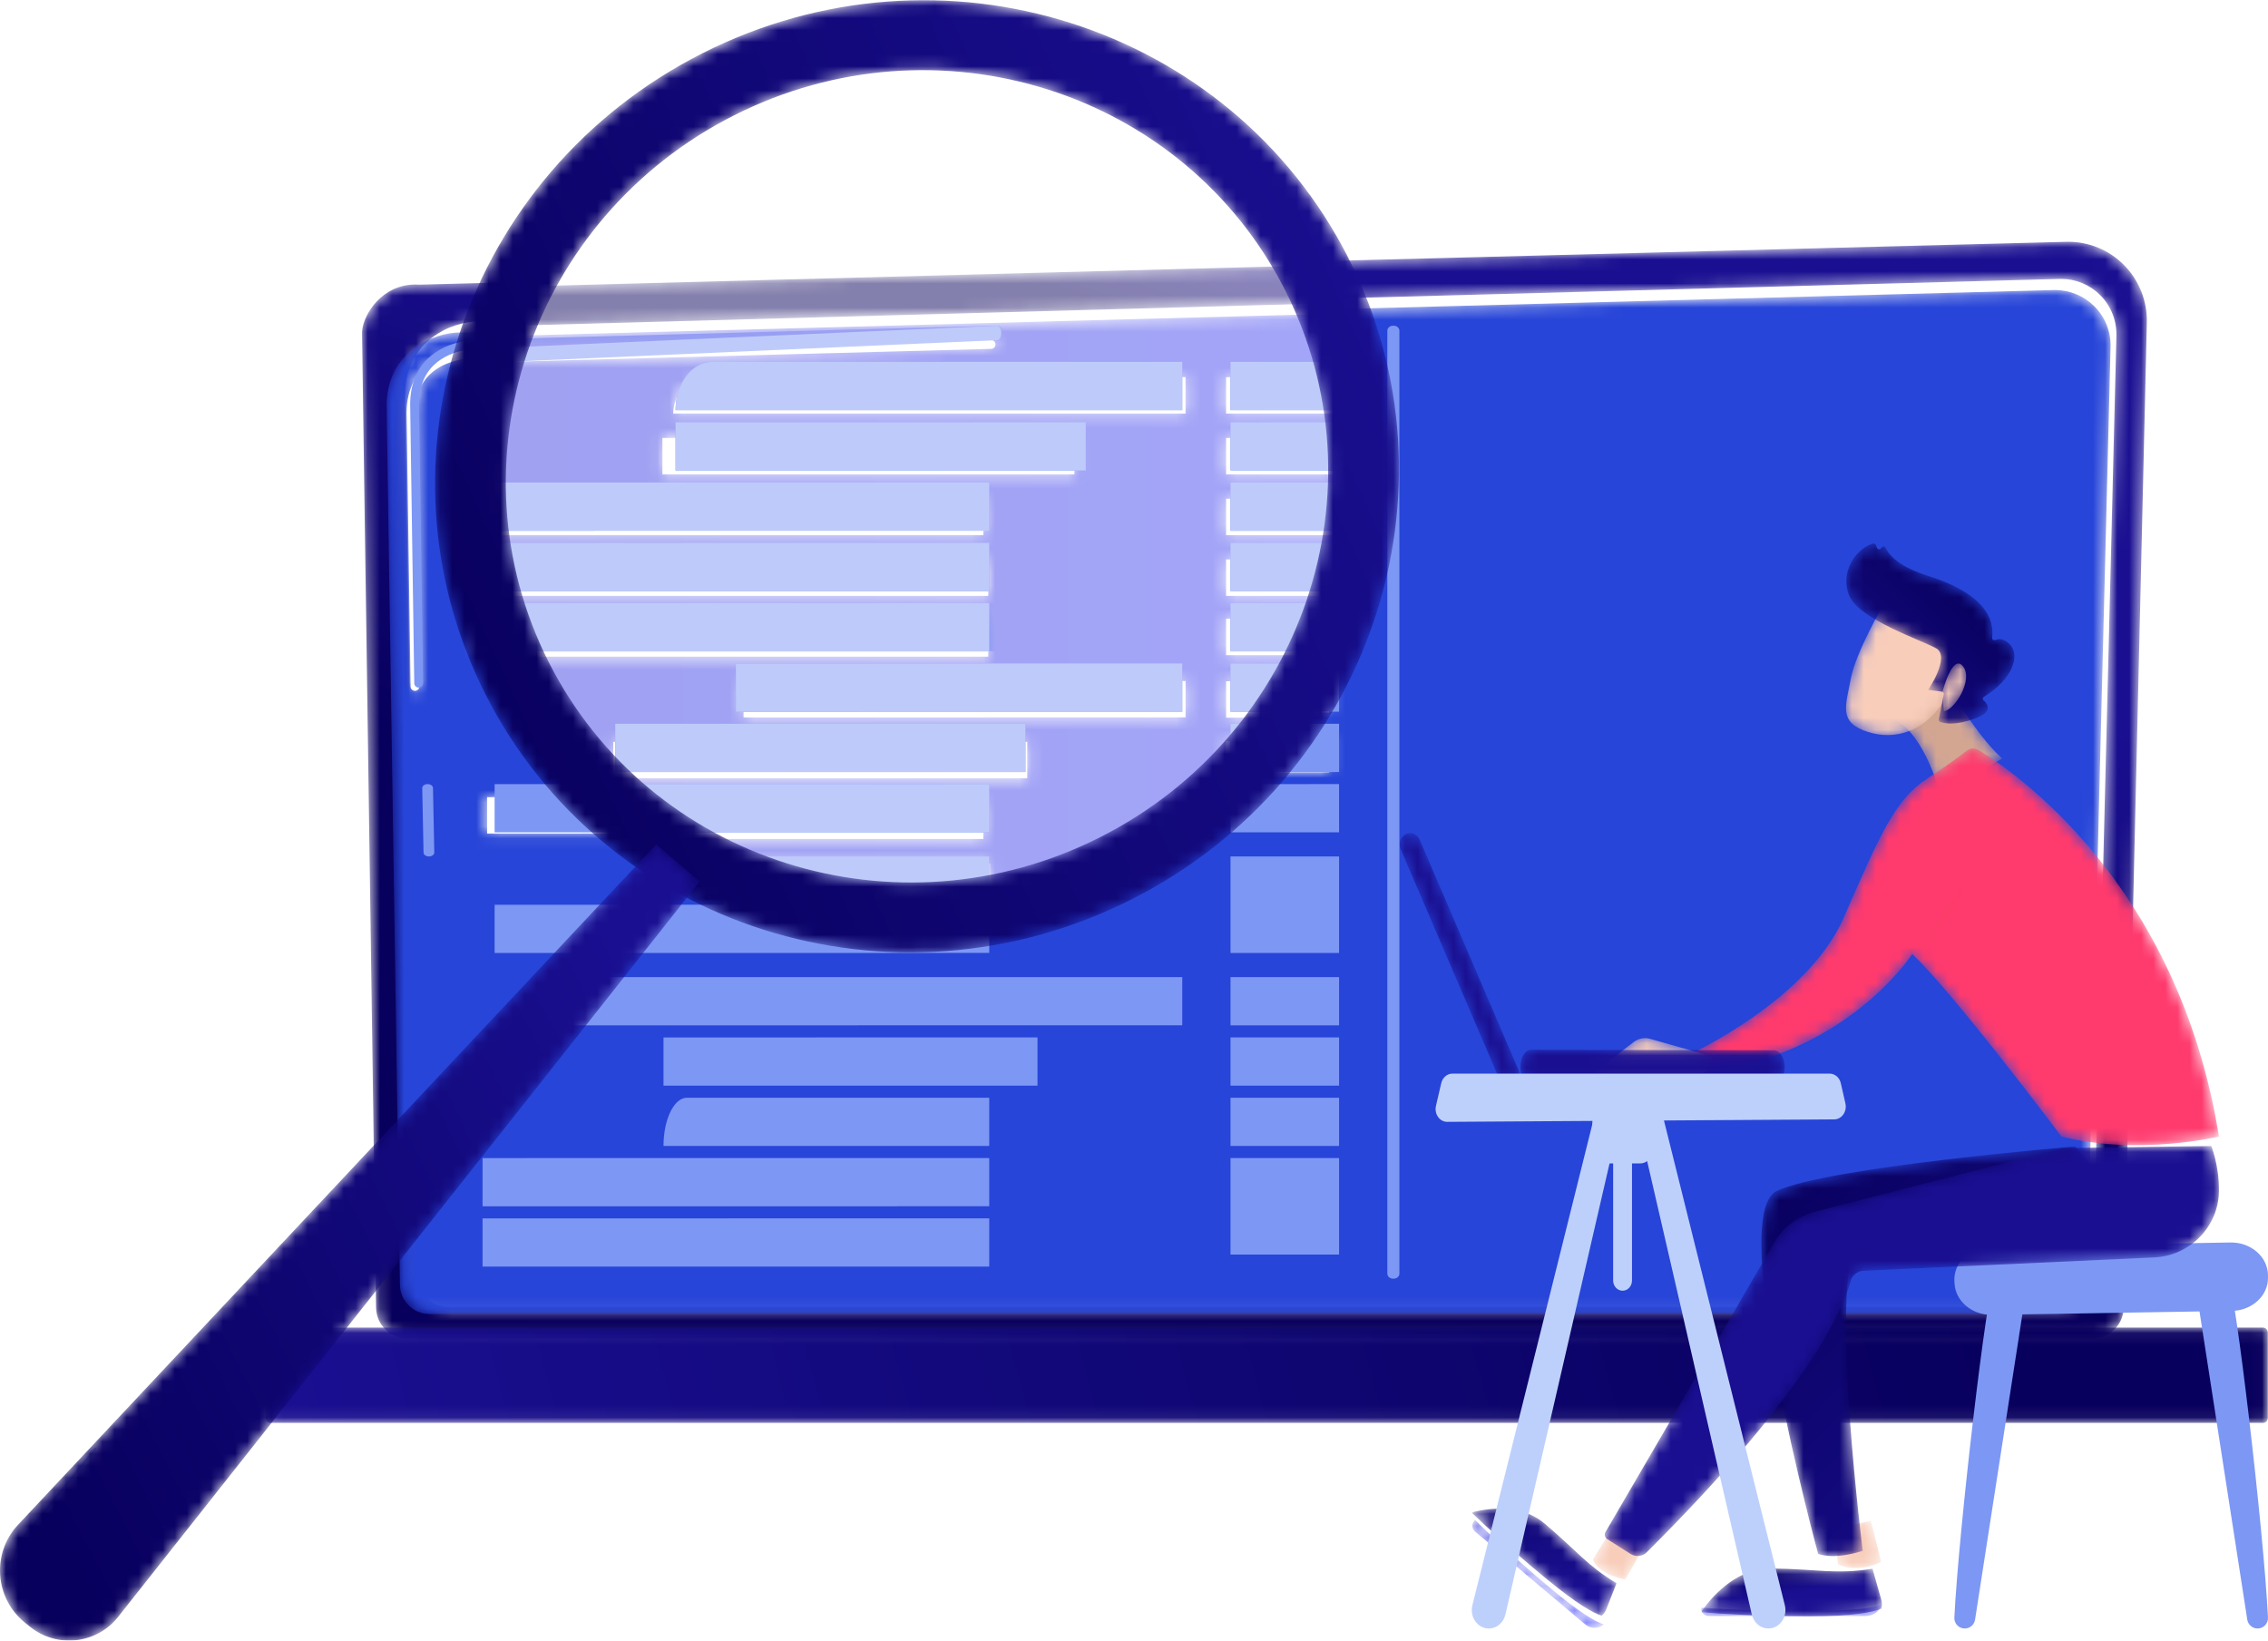 <svg xmlns="http://www.w3.org/2000/svg" xmlns:xlink="http://www.w3.org/1999/xlink" width="188" height="136" viewBox="0 0 188 136">
    <defs>
        <path id="entjn06yda" d="M144.244 90.961H4.544c-1.42 0-2.583-1.168-2.583-2.596L.043 6.742C0 4.95.692 3.219 1.954 1.953 3.177.727 4.832.042 6.554.042c.056 0 .113 0 .169.002l51.948 1.352 11.096.289c-.205.372-.403.748-.595 1.13-.325.646-.629 1.298-.91 1.954L7.26 3.123l-.123-.002c-1.208 0-2.37.483-3.228 1.343-.887.89-1.374 2.109-1.343 3.369l1.946 78.04c0 1.354 1.1 2.46 2.444 2.46h133.92c1.343 0 2.443-1.106 2.443-2.46l1.097-73.314c-.125-4.29-3.764-5.908-6.108-5.908-.067 0-.132 0-.197.004l-3.581-.098c-.432-1.096-.917-2.171-1.456-3.224l10.179.265c.11-.008.218-.011.325-.011 2.712 0 4.25 2.378 4.4 3.797.008.077.012.15.012.22l-1.158 80.457-.004.304c0 1.428-1.163 2.596-2.584 2.596"/>
        <path id="d4xvneawrd" d="M139.386 84.933H4.472c-1.354 0-2.462-1.102-2.462-2.45L.05 4.736C.018 3.48.51 2.267 1.403 1.38 2.268.523 3.437.042 4.655.042c.041 0 .082 0 .124.002l61.454 1.64c-3.569 8.217-3.7 17.161-.955 25.193h-.452v3.009h1.634c.327.731.677 1.452 1.053 2.162h-2.687v3.01h4.469c.439.664.898 1.313 1.383 1.95h-5.852v3.01h8.407c2.837 2.993 6.24 5.562 10.152 7.532 5.327 2.684 10.994 3.955 16.558 3.955 3.379 0 6.72-.469 9.925-1.375h6.737v-2.66c1.362-.704 2.68-1.496 3.943-2.374l14.075.001v-3.01h-10.32c2.97-2.735 5.504-6.024 7.433-9.815.38-.746.73-1.499 1.051-2.259h2.625v-3.009H133.9c.213-.67.404-1.343.574-2.019h1.46v-3.008h-.844c.107-.672.194-1.346.26-2.02h.358V16.95h-.193c.044-3.852-.553-7.675-1.739-11.318l1.593.042c.011 0 .052-.002.117-.002.512 0 2.538.087 3.871 1.356.805.768 1.216 1.843 1.222 3.19l-.335 22.688c-.003.198.157.362.356.364h.005c.197 0 .358-.157.361-.353l.335-22.694c-.008-1.557-.493-2.806-1.445-3.713-1.499-1.429-3.662-1.557-4.319-1.557-.084 0-.144.002-.173.004l-1.832-.049c-.169-.483-.348-.965-.538-1.442l3.608.097c.065-.002.13-.004.198-.004 2.361 0 6.028 1.612 6.154 5.886l-1.105 73.04c0 1.347-1.108 2.45-2.462 2.45"/>
        <path id="v28ss3b9tf" d="M.402 7.956h165.194c.213 0 .387-.194.387-.431V.485c0-.237-.174-.43-.387-.43H.402c-.213 0-.387.193-.387.43v7.04c0 .237.174.43.387.43"/>
        <path id="ngfe2239ci" d="M65.997 4.989L.043 3.174c.28-.666.582-1.328.906-1.984.19-.387.388-.77.592-1.147l63.007 1.673c.536 1.069 1.019 2.16 1.449 3.273"/>
        <path id="sz1jf5kz7l" d="M36.52 49.973c-5.548 0-11.197-1.274-16.508-3.963-3.9-1.974-7.293-4.549-10.121-7.548h.475v-3.015H7.343c-.483-.639-.94-1.29-1.378-1.956h4.4v-3.015H4.189c-.374-.712-.724-1.434-1.05-2.167h7.228v-3.015H1.96C-.777 17.245-.646 8.283 2.912.048L69.47 1.833c.19.478.368.96.537 1.445L29.851 2.201c-.01-.002-.02-.002-.03-.002-.196 0-.334.162-.34.352-.004.198.152.364.351.368L70.25 4.003c1.183 3.651 1.778 7.482 1.734 11.342l-41.498-.002v3.016l41.333.001c-.066.675-.153 1.35-.259 2.023l-41.479-.002v3.016l40.865.001c-.17.677-.36 1.352-.573 2.023H30.08v3.014l39.184.001c-.32.762-.669 1.516-1.048 2.264-1.923 3.8-4.45 7.095-7.41 9.836l-30.32-.001v3.015l26.576.001c-1.26.88-2.573 1.673-3.93 2.379v-.35H29.945v3.014h16.469c-3.195.91-6.527 1.38-9.895 1.38M26.85 35.5v3.016l34.315.001v-3.015L26.85 35.5m-13.125-5.045v3.015l36.638.001v-3.015l-36.638-.001M1.51 20.38v3.015l8.857.001V20.38H1.509m0-5.034v3.015h8.857v-3.015H1.509m21.43-5.041v3.015l34.152.001v-3.015l-34.153-.001M1.51 10.304v3.016h8.857v-3.015l-8.857-.001m12.218-5.038V8.28l42.47.002c0-1.666-1.37-3.016-3.057-3.016l-39.413-.001m-12.218 0v3.015l8.857.001V5.267H1.509"/>
        <path id="ya02esqvno" d="M9.475 24.058C17.854 7.534 38.308 1.045 55.16 9.566c16.852 8.522 23.72 28.825 15.34 45.35-8.38 16.523-28.833 23.01-45.685 14.49C7.963 60.884 1.095 40.58 9.475 24.058zM4.22 21.4c-9.822 19.37-1.772 43.168 17.982 53.156 19.753 9.989 43.73 2.384 53.55-16.985 9.823-19.37 1.773-43.169-17.981-53.157C38.019-5.574 14.042 2.032 4.22 21.401z"/>
        <path id="kz2l4uwlmr" d="M6.044.556C2.382.556.762.285.038.038c.14.519.676.928 1.353.928h12.954c.436 0 .712-.36.608-.686-1.477.102-4.613.276-8.909.276"/>
        <path id="37j97pd61u" d="M14.953 3.652c-.021-.08-.052-.16-.107-.234C13.86 2.081 11.878-.019 9.181.021 5.231.08 3.854.535.784.046L.06 2.595c-.074.259-.075.519-.022.76.724.303 2.344.637 6.006.637 4.296 0 7.432-.214 8.909-.34"/>
        <path id="4k167o058x" d="M.918.074L.058 3.48s1.906 1.01 3.584.2l.33-2.952L.917.074"/>
        <path id="k8zy7odz5z" d="M4.623 5.539C2.043 7.713.725 8.445.053 8.664c.439.359 1.084.39 1.56-.012L10.738.959c.307-.259.266-.73-.02-.946-.974.965-3.07 2.975-6.095 5.526"/>
        <path id="7iymy50qeC" d="M11.98.419c-.06-.043-.123-.08-.2-.098-1.416-.335-3.944-.61-5.835.995-2.77 2.351-3.504 3.468-5.942 4.93L.85 8.407c.086.22.224.398.39.532.676-.216 2.004-.937 4.6-3.078C8.89 3.349 11 1.369 11.98.419"/>
        <path id="g1sc0i004F" d="M3.982.04s20.534 1.692 24.747 3.695c4.213 2.002-3.437 30.072-3.437 30.072s-1.147.558-3.7-.244c0 0 2.618-20.714.67-25.206L.03 4.685 3.982.039"/>
        <path id="yhm9be3hiI" d="M.072 1.219c.207.166 2.21 3.735 2.21 3.735s2.231-.426 2.686-1.673L2.961.061.072 1.218"/>
        <path id="iq5xpr02iK" d="M.705.003S.04 1.609.067 3.745C.105 6.698 2.47 9.093 5.407 9.24l24.127 1.105c.51.023.94.377 1.069.873.566 2.202 3.338 8.963 16.884 22.455.36.359.923.42 1.352.147l1.928-1.223c.203-.128.267-.394.146-.602L36.865 7.91c-.738-1.223-1.924-2.106-3.303-2.46L12.997.175.705.003"/>
        <path id="uf8gr7n3yN" d="M4.938.037S2.51 4.646.034 6.878l5.117 3.065S6.305 5.065 8.94 3.635l-4-3.598"/>
        <path id="h29p7wv7yP" d="M.066 32.216s6.68 1.614 13.056 0c0 0 8.921-11.894 12.373-15.13 0 0 5.506 8.615 17.76 9.835l.683-1.514s-9.755-4.46-12.759-11.312c-3.003-6.853-4.21-9.775-6.942-11.563-1.701-1.114-2.72-1.875-3.247-2.29-.288-.228-.686-.254-1-.063C17.09 1.931 3.444 11.198.065 32.216"/>
        <path id="7ncbj35d0R" d="M.046.056s1.401 3.122 3.895 5.901L.046.056"/>
        <path id="ib2gd45loU" d="M.037 1.642l1.287-.42L5.23.115c.47-.132.964-.03 1.372.284L9.96 2.984.686 2.965.037 1.642"/>
        <path id="hbu3xzi3qW" d="M6.84.063S9.18 4.068 9.587 6.282c.406 2.213 1.058 3.597-1.39 4.385-2.45.79-4.725-.21-6.153-2.275 0 0-2.23-3.18-2.008-4.636C.259 2.3 6.839.063 6.839.063"/>
        <path id="vm638mnqjZ" d="M6.812 12.237l.361-.046S5.28 9.424 6.52 8.738c1.239-.687 6.286-2.37 7.163-4.293.845-1.853-.42-3.948-1.943-4.385-.097-.027-.199.027-.234.12l-.089.232c-.061.16-.293.166-.363.01-.067-.148-.287-.154-.356-.007-.27.577-1.08 1.56-3.507 2.321-3.444 1.08-5.59 2.76-5.325 5.126.017.15-.137.254-.28.194-.282-.121-.709-.14-1.204.384-.862.912-.187 2.907 2.167 4.318.112.067.132.22.032.302-.352.292-.848.942.745 1.522 1.63.593 2.518.392 2.847.265.088-.034.139-.123.12-.213l-.418-2.074c-.022-.108.055-.21.167-.225l.77-.098"/>
        <path id="qq0gy0k5eac" d="M1.997 2.396S1.155-.911.27.25c-.885 1.163.818 3.732 1.604 3.698l.123-1.553"/>
        <path id="uqq83rgw9ae" d="M.92 2.897c.015 0 .03.002.046 0l20.106-.03c.497-.001.9-.638.9-1.42-.001-.785-.406-1.434-.902-1.42L.964.06c-.497 0-.9.636-.9 1.42.001.76.38 1.38.856 1.417"/>
        <path id="f1tngg6umah" d="M8.339.566l-.02.043L.142 19.665c-.203.47-.014 1.03.421 1.247.436.219.96.015 1.154-.458L9.895 1.398c.202-.47.013-1.03-.422-1.247-.422-.211-.92-.025-1.134.415"/>
        <path id="mg11x3mxlak" d="M3.61 0l52.885 56.39c2.219 2.365 1.95 6.117-.581 8.143l-.416.333c-2.24 1.792-5.513 1.42-7.292-.83L0 3.076 3.61 0"/>
        <linearGradient id="32itkl5erb" x1="58.881%" x2="36.58%" y1="66.304%" y2="24.944%">
            <stop offset="0%" stop-color="#08005D"/>
            <stop offset="100%" stop-color="#1A0F91"/>
        </linearGradient>
        <linearGradient id="0lzh03fwqg" x1="11.984%" x2="101.214%" y1="49.511%" y2="50.659%">
            <stop offset="0%" stop-color="#08005D"/>
            <stop offset="100%" stop-color="#1A0F91"/>
        </linearGradient>
        <linearGradient id="0xl7tvkwtj" x1="28.51%" x2="-21.279%" y1="59.305%" y2="47.814%">
            <stop offset="0%" stop-color="#8480AD"/>
            <stop offset="100%" stop-color="#8D86C7"/>
        </linearGradient>
        <linearGradient id="ejuntvhntm" x1="-87.768%" x2="110.308%" y1="81.901%" y2="81.901%">
            <stop offset="0%" stop-color="#A7A9FF"/>
            <stop offset="100%" stop-color="#9FA0F0"/>
        </linearGradient>
        <linearGradient id="wafcadv6sp" x1="95.661%" x2="4.339%" y1="70.509%" y2="29.491%">
            <stop offset="0%" stop-color="#08005D"/>
            <stop offset="100%" stop-color="#1A0F91"/>
        </linearGradient>
        <linearGradient id="t5szyzvirs" x1="0%" x2="99.999%" y1="49.966%" y2="49.966%">
            <stop offset="0%" stop-color="#4F52FF"/>
            <stop offset="100%" stop-color="#4042E1"/>
        </linearGradient>
        <linearGradient id="hu8oeimxwv" x1="77.212%" x2="49.918%" y1="-.76%" y2="52.42%">
            <stop offset="0%" stop-color="#08005D"/>
            <stop offset="100%" stop-color="#1A0F91"/>
        </linearGradient>
        <linearGradient id="tn85kkahjA" x1="0%" x2="99.997%" y1="49.999%" y2="49.999%">
            <stop offset="0%" stop-color="#4F52FF"/>
            <stop offset="100%" stop-color="#4042E1"/>
        </linearGradient>
        <linearGradient id="yrqncx2iuD" x1="73.361%" x2="42.356%" y1="-79.993%" y2="82.925%">
            <stop offset="0%" stop-color="#08005D"/>
            <stop offset="100%" stop-color="#1A0F91"/>
        </linearGradient>
        <linearGradient id="qcuu2aiqpG" x1="92.366%" x2="7.594%" y1="5.45%" y2="92.04%">
            <stop offset="0%" stop-color="#08005D"/>
            <stop offset="100%" stop-color="#1A0F91"/>
        </linearGradient>
        <linearGradient id="4tyv08qw8L" x1="96.102%" x2="79.139%" y1="4.544%" y2="21.101%">
            <stop offset="0%" stop-color="#08005D"/>
            <stop offset="100%" stop-color="#1A0F91"/>
        </linearGradient>
        <linearGradient id="9eilpv0guS" x1="-.002%" x2="100%" y1="50.006%" y2="50.006%">
            <stop offset="0%" stop-color="#E0463C"/>
            <stop offset="100%" stop-color="#E95F5A"/>
        </linearGradient>
        <linearGradient id="glo5k9phxX" x1="72.69%" x2="-5.155%" y1="33.924%" y2="121.13%">
            <stop offset="0%" stop-color="#F8CDBA"/>
            <stop offset="100%" stop-color="#F8CDBA"/>
        </linearGradient>
        <linearGradient id="9hzw7w198aa" x1="27.227%" x2="104.861%" y1="21.688%" y2="101.222%">
            <stop offset="0%" stop-color="#08005D"/>
            <stop offset="100%" stop-color="#1A0F91"/>
        </linearGradient>
        <linearGradient id="vyv6d0s1yaf" x1="-9830.705%" x2="-9668.202%" y1="-2129.049%" y2="-2093.212%">
            <stop offset="0%" stop-color="#08005D"/>
            <stop offset="100%" stop-color="#1A0F91"/>
        </linearGradient>
        <linearGradient id="odjgq99fsai" x1="6615.996%" x2="6507.983%" y1="-4891.22%" y2="-4809.935%">
            <stop offset="0%" stop-color="#08005D"/>
            <stop offset="100%" stop-color="#1A0F91"/>
        </linearGradient>
        <linearGradient id="bykfd78vdal" x1="95.593%" x2="2.742%" y1="77.546%" y2="24.072%">
            <stop offset="0%" stop-color="#08005D"/>
            <stop offset="100%" stop-color="#1A0F91"/>
        </linearGradient>
    </defs>
    <g fill="none" fill-rule="evenodd">
        <g>
            <g>
                <g>
                    <g transform="translate(1) matrix(-1 0 0 1 187 0) translate(10 20)">
                        <mask id="z5eo5hrx5c" fill="#fff">
                            <use xlink:href="#entjn06yda"/>
                        </mask>
                        <path fill="url(#32itkl5erb)" d="M144.244 90.961H4.544c-1.42 0-2.583-1.168-2.583-2.596L.043 6.742C0 4.95.692 3.219 1.954 1.953 3.177.727 4.832.042 6.554.042c.056 0 .113 0 .169.002l51.948 1.352 11.096.289c-.205.372-.403.748-.595 1.13-.325.646-.629 1.298-.91 1.954L7.26 3.123l-.123-.002c-1.208 0-2.37.483-3.228 1.343-.887.89-1.374 2.109-1.343 3.369l1.946 78.04c0 1.354 1.1 2.46 2.444 2.46h133.92c1.343 0 2.443-1.106 2.443-2.46l1.097-73.314c-.125-4.29-3.764-5.908-6.108-5.908-.067 0-.132 0-.197.004l-3.581-.098c-.432-1.096-.917-2.171-1.456-3.224l10.179.265c.11-.008.218-.011.325-.011 2.712 0 4.25 2.378 4.4 3.797.008.077.012.15.012.22l-1.158 80.457-.004.304c0 1.428-1.163 2.596-2.584 2.596" mask="url(#z5eo5hrx5c)"/>
                    </g>
                    <g transform="translate(1) matrix(-1 0 0 1 187 0) translate(13 24)">
                        <mask id="jpvxhrt64e" fill="#fff">
                            <use xlink:href="#d4xvneawrd"/>
                        </mask>
                        <path fill="#2745D8" d="M139.386 84.933H4.472c-1.354 0-2.462-1.102-2.462-2.45L.05 4.736C.018 3.48.51 2.267 1.403 1.38 2.268.523 3.437.042 4.655.042c.041 0 .082 0 .124.002l61.454 1.64c-3.569 8.217-3.7 17.161-.955 25.193h-.452v3.009h1.634c.327.731.677 1.452 1.053 2.162h-2.687v3.01h4.469c.439.664.898 1.313 1.383 1.95h-5.852v3.01h8.407c2.837 2.993 6.24 5.562 10.152 7.532 5.327 2.684 10.994 3.955 16.558 3.955 3.379 0 6.72-.469 9.925-1.375h6.737v-2.66c1.362-.704 2.68-1.496 3.943-2.374l14.075.001v-3.01h-10.32c2.97-2.735 5.504-6.024 7.433-9.815.38-.746.73-1.499 1.051-2.259h2.625v-3.009H133.9c.213-.67.404-1.343.574-2.019h1.46v-3.008h-.844c.107-.672.194-1.346.26-2.02h.358V16.95h-.193c.044-3.852-.553-7.675-1.739-11.318l1.593.042c.011 0 .052-.002.117-.002.512 0 2.538.087 3.871 1.356.805.768 1.216 1.843 1.222 3.19l-.335 22.688c-.003.198.157.362.356.364h.005c.197 0 .358-.157.361-.353l.335-22.694c-.008-1.557-.493-2.806-1.445-3.713-1.499-1.429-3.662-1.557-4.319-1.557-.084 0-.144.002-.173.004l-1.832-.049c-.169-.483-.348-.965-.538-1.442l3.608.097c.065-.002.13-.004.198-.004 2.361 0 6.028 1.612 6.154 5.886l-1.105 73.04c0 1.347-1.108 2.45-2.462 2.45" mask="url(#jpvxhrt64e)"/>
                    </g>
                    <path fill="#7D97F4" d="M152.447 71h-.007c-.247-.002-.443-.15-.44-.33l.109-5.35c.003-.178.202-.32.445-.32h.004c.25.003.446.15.442.33l-.108 5.35c-.003.178-.202.32-.445.32M153.295 57h-.004c-.202-.003-.364-.17-.36-.372l.338-23.12c-.006-1.373-.422-2.469-1.236-3.25-1.521-1.46-3.935-1.385-4.036-1.38l-42.641-1.146c-.202-.005-.36-.174-.356-.375.006-.202.16-.374.375-.356l42.616 1.146c.265-.016 2.835-.06 4.547 1.582.963.924 1.454 2.197 1.462 3.784l-.34 23.126c-.003.2-.166.361-.365.361" transform="translate(1) matrix(-1 0 0 1 187 0)"/>
                    <g transform="translate(1) matrix(-1 0 0 1 187 0) translate(0 110)">
                        <mask id="15usqt18ch" fill="#fff">
                            <use xlink:href="#v28ss3b9tf"/>
                        </mask>
                        <path fill="url(#0lzh03fwqg)" d="M.402 7.956h165.194c.213 0 .387-.194.387-.431V.485c0-.237-.174-.43-.387-.43H.402c-.213 0-.387.193-.387.43v7.04c0 .237.174.43.387.43" mask="url(#15usqt18ch)"/>
                    </g>
                    <path fill="#7D97F4" d="M102 86L102 89.998 133 90 133 86.002 102 86M90 81L90 84.997 140.999 85 141 81.002 90 81M106 75L106 78.997 147 79 147 75.003 106 75M106 71L106 74.998 128 75 128 71.001 106 71M106 65L106 68.997 147 69 147 65.002 106 65M103 60L103 63.998 137 64 137 60.002 103 60M90 55L90 58.998 127 59 127 55.002 90 55M105 50L105 53.998 147 54 147 50.002 105 50M106 45L106 48.998 148 49 148 45.003 106 45M106 40L106 43.998 146.999 44 147 40.003 106 40M98 35L98 38.998 132 39 132 35.002 98 35M77 50L77 53.999 86 54 86 50 77 50M77 55L77 58.999 86 59 86 55 77 55M77 64L86 64 86 60 77 60zM77.001 65L77 69 86 69 86 65.001 77.001 65M77.001 71L77 75 86 75 86 71.001 77.001 71M77.001 75L77 79 86 79 86 75.001 77.001 75M77 81L77 85 86 85 86 81.001 77 81M77 86L77 90 86 90 86 86.001 77 86M77 91L77 94.999 86 95 86 91.001 77 91M77 96L77 100 86 100 86 96.001 77 96M77 100L77 104 86 104 86 100.001 77 100M77 45L77 48.999 86 49 86 45 77 45M77 40L77 44 86 44 86 40.001 77 40M77 35L77 39 86 39 86 35.001 77 35M77 30L77 33.999 86 34 86 30.001 77 30M90 30v3.998L132 34c0-2.208-1.353-3.998-3.022-3.998L90 30M106 101L106 104.998 148 105 148 101.002 106 101M106 96L106 99.998 148 100 148 96.003 106 96M106 91v3.998L133 95c0-2.208-.87-4-1.943-4H106M72.472 106h.056c.261 0 .472-.185.472-.413V27.413c0-.228-.21-.413-.472-.413h-.056c-.26 0-.472.185-.472.413v78.174c0 .228.212.413.472.413" transform="translate(1) matrix(-1 0 0 1 187 0)"/>
                    <g transform="translate(1) matrix(-1 0 0 1 187 0) translate(79 22)">
                        <mask id="5odrnot7hk" fill="#fff">
                            <use xlink:href="#ngfe2239ci"/>
                        </mask>
                        <path fill="url(#0xl7tvkwtj)" d="M65.997 4.989L.043 3.174c.28-.666.582-1.328.906-1.984.19-.387.388-.77.592-1.147l63.007 1.673c.536 1.069 1.019 2.16 1.449 3.273" mask="url(#5odrnot7hk)"/>
                    </g>
                    <g transform="translate(1) matrix(-1 0 0 1 187 0) translate(76 26)">
                        <mask id="q4nie4jjhn" fill="#fff">
                            <use xlink:href="#sz1jf5kz7l"/>
                        </mask>
                        <path fill="url(#ejuntvhntm)" d="M36.52 49.973c-5.548 0-11.197-1.274-16.508-3.963-3.9-1.974-7.293-4.549-10.121-7.548h.475v-3.015H7.343c-.483-.639-.94-1.29-1.378-1.956h4.4v-3.015H4.189c-.374-.712-.724-1.434-1.05-2.167h7.228v-3.015H1.96C-.777 17.245-.646 8.283 2.912.048L69.47 1.833c.19.478.368.96.537 1.445L29.851 2.201c-.01-.002-.02-.002-.03-.002-.196 0-.334.162-.34.352-.004.198.152.364.351.368L70.25 4.003c1.183 3.651 1.778 7.482 1.734 11.342l-41.498-.002v3.016l41.333.001c-.066.675-.153 1.35-.259 2.023l-41.479-.002v3.016l40.865.001c-.17.677-.36 1.352-.573 2.023H30.08v3.014l39.184.001c-.32.762-.669 1.516-1.048 2.264-1.923 3.8-4.45 7.095-7.41 9.836l-30.32-.001v3.015l26.576.001c-1.26.88-2.573 1.673-3.93 2.379v-.35H29.945v3.014h16.469c-3.195.91-6.527 1.38-9.895 1.38M26.85 35.5v3.016l34.315.001v-3.015L26.85 35.5m-13.125-5.045v3.015l36.638.001v-3.015l-36.638-.001M1.51 20.38v3.015l8.857.001V20.38H1.509m0-5.034v3.015h8.857v-3.015H1.509m21.43-5.041v3.015l34.152.001v-3.015l-34.153-.001M1.51 10.304v3.016h8.857v-3.015l-8.857-.001m12.218-5.038V8.28l42.47.002c0-1.666-1.37-3.016-3.057-3.016l-39.413-.001m-12.218 0v3.015l8.857.001V5.267H1.509" mask="url(#q4nie4jjhn)"/>
                    </g>
                    <path fill="#BECBFA" d="M146 30l-40.647-1.803c-.2-.008-.358-.284-.353-.613.006-.315.144-.584.34-.584.011 0 .021 0 .032.002l40.383 1.792c.084.4.166.803.245 1.206M121.627 75H106v-4h22v.465c-2.032 1.476-4.168 2.659-6.373 3.535M132.296 69L106 68.998V65l30 .002c-1.17 1.45-2.409 2.786-3.704 3.998M137 64L103 63.998 103 60 137 60.002 137 64M127 59L90 58.998 90 55 127 55.002 127 59M144.9 54l-38.9-.002V50l40 .002c-.317 1.344-.684 2.678-1.1 3.998M146.392 49L106 48.998V45l41 .003c-.157 1.337-.36 2.67-.608 3.997M146.837 44L106 43.998V40l41 .003c-.011 1.33-.065 2.664-.163 3.997M132 39L98 38.998 98 35 132 35.002 132 39M86 54h-7.738c-.47-1.311-.89-2.646-1.262-4h9v4M86 59h-4.274c-.624-1.298-1.2-2.635-1.726-4h6v4M86 64h-.628c-1.203-1.278-2.328-2.614-3.372-4h4v4M86 49L77 48.999 77 45 86 45 86 49M86 44L77 44 77 40 86 40.001 86 44M86 39L77 39 77 35 86 35.001 86 39M86 34L77 33.999 77 30 86 30.001 86 34M132 34l-42-.002V30l38.978.002c1.669 0 3.022 1.79 3.022 3.998" transform="translate(1) matrix(-1 0 0 1 187 0)"/>
                    <g transform="translate(1) matrix(-1 0 0 1 187 0) translate(72)">
                        <mask id="fngaibwagq" fill="#fff">
                            <use xlink:href="#ya02esqvno"/>
                        </mask>
                        <path fill="url(#wafcadv6sp)" d="M9.475 24.058C17.854 7.534 38.308 1.045 55.16 9.566c16.852 8.522 23.72 28.825 15.34 45.35-8.38 16.523-28.833 23.01-45.685 14.49C7.963 60.884 1.095 40.58 9.475 24.058zM4.22 21.4c-9.822 19.37-1.772 43.168 17.982 53.156 19.753 9.989 43.73 2.384 53.55-16.985 9.823-19.37 1.773-43.169-17.981-53.157C38.019-5.574 14.042 2.032 4.22 21.401z" mask="url(#fngaibwagq)"/>
                    </g>
                    <path fill="#BDD0FB" d="M182.181 133.926c2.114.301 3.578-.317 4.353-1.837.789-1.548.56-3.522-.568-4.912l-5.8-7.142c-.035-.043-.095-.047-.134-.008-.04.038-.043.105-.008.148l5.8 7.142c1.075 1.323 1.294 3.2.544 4.669-.74 1.454-2.156 2.036-4.228 1.722-.052-.007-.1.033-.107.09-.007.057.03.11.081.118l.067.01M177.887 119c.027.003.056-.005.08-.024.04-.033.045-.092.007-.13l-.798-.815c-.037-.038-.1-.042-.142-.007-.042.033-.045.092-.008.13l.798.815c.017.017.04.028.063.03" transform="translate(1) matrix(-1 0 0 1 187 0)"/>
                    <path fill="#7D97F4" d="M3.298 106c-.59.878-2.93 20.75-3.297 28.09-.025.496.37.91.863.91.426 0 .788-.312.854-.735L6 106.632 3.298 106M22.702 106c.59.878 2.93 20.75 3.297 28.09.025.496-.37.91-.863.91-.426 0-.788-.312-.854-.735L20 106.632l2.702-.632" transform="translate(1) matrix(-1 0 0 1 187 0)"/>
                    <path fill="#7D97F4" d="M.002 105.71l-.002.208c-.014 1.499 1.325 2.728 3.002 2.755l19.873.327c1.653.026 3.03-1.125 3.11-2.6l.011-.19c.084-1.54-1.271-2.836-2.995-2.866l-19.882-.343c-1.701-.03-3.103 1.188-3.117 2.709" transform="translate(1) matrix(-1 0 0 1 187 0)"/>
                    <g transform="translate(1) matrix(-1 0 0 1 187 0) translate(32 133)">
                        <mask id="g768h14fzt" fill="#fff">
                            <use xlink:href="#kz2l4uwlmr"/>
                        </mask>
                        <path fill="url(#t5szyzvirs)" d="M6.044.556C2.382.556.762.285.038.038c.14.519.676.928 1.353.928h12.954c.436 0 .712-.36.608-.686-1.477.102-4.613.276-8.909.276" mask="url(#g768h14fzt)"/>
                    </g>
                    <g transform="translate(1) matrix(-1 0 0 1 187 0) translate(32 130)">
                        <mask id="f283zl4phw" fill="#fff">
                            <use xlink:href="#37j97pd61u"/>
                        </mask>
                        <path fill="url(#hu8oeimxwv)" d="M14.953 3.652c-.021-.08-.052-.16-.107-.234C13.86 2.081 11.878-.019 9.181.021 5.231.08 3.854.535.784.046L.06 2.595c-.074.259-.075.519-.022.76.724.303 2.344.637 6.006.637 4.296 0 7.432-.214 8.909-.34" mask="url(#f283zl4phw)"/>
                    </g>
                    <g transform="translate(1) matrix(-1 0 0 1 187 0) translate(32 126)">
                        <mask id="qg7mv9w4ay" fill="#fff">
                            <use xlink:href="#4k167o058x"/>
                        </mask>
                        <path fill="#F8CDBA" d="M.918.074L.058 3.48s1.906 1.01 3.584.2l.33-2.952L.917.074" mask="url(#qg7mv9w4ay)"/>
                    </g>
                    <g transform="translate(1) matrix(-1 0 0 1 187 0) translate(55 126)">
                        <mask id="izzf638v0B" fill="#fff">
                            <use xlink:href="#k8zy7odz5z"/>
                        </mask>
                        <path fill="url(#tn85kkahjA)" d="M4.623 5.539C2.043 7.713.725 8.445.053 8.664c.439.359 1.084.39 1.56-.012L10.738.959c.307-.259.266-.73-.02-.946-.974.965-3.07 2.975-6.095 5.526" mask="url(#izzf638v0B)"/>
                    </g>
                    <g transform="translate(1) matrix(-1 0 0 1 187 0) translate(54 125)">
                        <mask id="qs6ko4zwhE" fill="#fff">
                            <use xlink:href="#7iymy50qeC"/>
                        </mask>
                        <path fill="url(#yrqncx2iuD)" d="M11.98.419c-.06-.043-.123-.08-.2-.098-1.416-.335-3.944-.61-5.835.995-2.77 2.351-3.504 3.468-5.942 4.93L.85 8.407c.086.22.224.398.39.532.676-.216 2.004-.937 4.6-3.078C8.89 3.349 11 1.369 11.98.419" mask="url(#qs6ko4zwhE)"/>
                    </g>
                    <g transform="translate(1) matrix(-1 0 0 1 187 0) translate(12 95)">
                        <mask id="a482iarumH" fill="#fff">
                            <use xlink:href="#g1sc0i004F"/>
                        </mask>
                        <path fill="url(#qcuu2aiqpG)" d="M3.982.04s20.534 1.692 24.747 3.695c4.213 2.002-3.437 30.072-3.437 30.072s-1.147.558-3.7-.244c0 0 2.618-20.714.67-25.206L.03 4.685 3.982.039" mask="url(#a482iarumH)"/>
                    </g>
                    <g transform="translate(1) matrix(-1 0 0 1 187 0) translate(51 126)">
                        <mask id="5qti8g8rvJ" fill="#fff">
                            <use xlink:href="#yhm9be3hiI"/>
                        </mask>
                        <path fill="#F8CDBA" d="M.072 1.219c.207.166 2.21 3.735 2.21 3.735s2.231-.426 2.686-1.673L2.961.061.072 1.218" mask="url(#5qti8g8rvJ)"/>
                    </g>
                    <g transform="translate(1) matrix(-1 0 0 1 187 0) translate(4 95)">
                        <mask id="vx9nyzjjiM" fill="#fff">
                            <use xlink:href="#iq5xpr02iK"/>
                        </mask>
                        <path fill="url(#4tyv08qw8L)" d="M.705.003S.04 1.609.067 3.745C.105 6.698 2.47 9.093 5.407 9.24l24.127 1.105c.51.023.94.377 1.069.873.566 2.202 3.338 8.963 16.884 22.455.36.359.923.42 1.352.147l1.928-1.223c.203-.128.267-.394.146-.602L36.865 7.91c-.738-1.223-1.924-2.106-3.303-2.46L12.997.175.705.003" mask="url(#vx9nyzjjiM)"/>
                    </g>
                    <g transform="translate(1) matrix(-1 0 0 1 187 0) translate(22 56)">
                        <mask id="8sx6noxbtO" fill="#fff">
                            <use xlink:href="#uf8gr7n3yN"/>
                        </mask>
                        <path fill="#D3A692" d="M4.938.037S2.51 4.646.034 6.878l5.117 3.065S6.305 5.065 8.94 3.635l-4-3.598" mask="url(#8sx6noxbtO)"/>
                    </g>
                    <g transform="translate(1) matrix(-1 0 0 1 187 0) translate(4 62)">
                        <mask id="1ig2n9fstQ" fill="#fff">
                            <use xlink:href="#h29p7wv7yP"/>
                        </mask>
                        <path fill="#FF3A6D" d="M13.122 32.216s8.921-11.894 12.373-15.13c0 0 5.506 8.615 17.76 9.835l.683-1.514s-9.755-4.46-12.759-11.312c-3.003-6.853-4.21-9.775-6.942-11.563-1.701-1.114-2.72-1.875-3.247-2.29-.288-.228-.686-.254-1-.063C17.09 1.931 3.444 11.198.065 32.216c0 0 6.68 1.614 13.056 0z" mask="url(#1ig2n9fstQ)"/>
                    </g>
                    <g transform="translate(1) matrix(-1 0 0 1 187 0) translate(25 73)">
                        <mask id="6e0m3c1c7T" fill="#fff">
                            <use xlink:href="#7ncbj35d0R"/>
                        </mask>
                        <path fill="url(#9eilpv0guS)" d="M.046.056s1.401 3.122 3.895 5.901L.046.056" mask="url(#6e0m3c1c7T)"/>
                    </g>
                    <g transform="translate(1) matrix(-1 0 0 1 187 0) translate(46 86)">
                        <mask id="o5hod2qzgV" fill="#fff">
                            <use xlink:href="#ib2gd45loU"/>
                        </mask>
                        <path fill="#F8CDBA" d="M.037 1.642l1.287-.42L5.23.115c.47-.132.964-.03 1.372.284L9.96 2.984.686 2.965.037 1.642" mask="url(#o5hod2qzgV)"/>
                    </g>
                    <g transform="translate(1) matrix(-1 0 0 1 187 0) translate(25 50)">
                        <mask id="69w983hkoY" fill="#fff">
                            <use xlink:href="#hbu3xzi3qW"/>
                        </mask>
                        <path fill="url(#glo5k9phxX)" d="M6.84.063S9.18 4.068 9.587 6.282c.406 2.213 1.058 3.597-1.39 4.385-2.45.79-4.725-.21-6.153-2.275 0 0-2.23-3.18-2.008-4.636C.259 2.3 6.839.063 6.839.063" mask="url(#69w983hkoY)"/>
                    </g>
                    <g transform="translate(1) matrix(-1 0 0 1 187 0) translate(21 45)">
                        <mask id="ahj00xdzhab" fill="#fff">
                            <use xlink:href="#vm638mnqjZ"/>
                        </mask>
                        <path fill="url(#9hzw7w198aa)" d="M6.812 12.237l.361-.046S5.28 9.424 6.52 8.738c1.239-.687 6.286-2.37 7.163-4.293.845-1.853-.42-3.948-1.943-4.385-.097-.027-.199.027-.234.12l-.089.232c-.061.16-.293.166-.363.01-.067-.148-.287-.154-.356-.007-.27.577-1.08 1.56-3.507 2.321-3.444 1.08-5.59 2.76-5.325 5.126.017.15-.137.254-.28.194-.282-.121-.709-.14-1.204.384-.862.912-.187 2.907 2.167 4.318.112.067.132.22.032.302-.352.292-.848.942.745 1.522 1.63.593 2.518.392 2.847.265.088-.034.139-.123.12-.213l-.418-2.074c-.022-.108.055-.21.167-.225l.77-.098" mask="url(#ahj00xdzhab)"/>
                    </g>
                    <g transform="translate(1) matrix(-1 0 0 1 187 0) translate(25 55)">
                        <mask id="p9xwxz51mad" fill="#fff">
                            <use xlink:href="#qq0gy0k5eac"/>
                        </mask>
                        <path fill="#F8CDBA" d="M1.997 2.396S1.155-.911.27.25c-.885 1.163.818 3.732 1.604 3.698l.123-1.553" mask="url(#p9xwxz51mad)"/>
                    </g>
                    <g transform="translate(1) matrix(-1 0 0 1 187 0) translate(40 87)">
                        <mask id="rcewjj5qfag" fill="#fff">
                            <use xlink:href="#uqq83rgw9ae"/>
                        </mask>
                        <path fill="url(#vyv6d0s1yaf)" d="M.92 2.897c.015 0 .03.002.046 0l20.106-.03c.497-.001.9-.638.9-1.42-.001-.785-.406-1.434-.902-1.42L.964.06c-.497 0-.9.636-.9 1.42.001.76.38 1.38.856 1.417" mask="url(#rcewjj5qfag)"/>
                    </g>
                    <g transform="translate(1) matrix(-1 0 0 1 187 0) translate(62 69)">
                        <mask id="766izcthwaj" fill="#fff">
                            <use xlink:href="#f1tngg6umah"/>
                        </mask>
                        <path fill="url(#odjgq99fsai)" d="M8.339.566l-.02.043L.142 19.665c-.203.47-.014 1.03.421 1.247.436.219.96.015 1.154-.458L9.895 1.398c.202-.47.013-1.03-.422-1.247-.422-.211-.92-.025-1.134.415" mask="url(#766izcthwaj)"/>
                    </g>
                    <path fill="#BDD0FB" d="M50.54 91c-.087.384-8.386 33.643-10.49 42.074-.243.972.434 1.926 1.365 1.926.649 0 1.215-.478 1.372-1.159L52 93.931 50.54 91M55.46 91c.087.384 8.386 33.643 10.49 42.074.243.972-.434 1.926-1.365 1.926-.65 0-1.215-.478-1.372-1.159L54 93.931 55.46 91" transform="translate(1) matrix(-1 0 0 1 187 0)"/>
                    <path fill="#BDD0FB" d="M56 91h-5v4.32c0 .621.462 1.125 1.033 1.125h.686v9.704c0 .47.35.851.781.851.432 0 .782-.38.782-.851v-9.704h.348c.757 0 1.37-.668 1.37-1.493V91" transform="translate(1) matrix(-1 0 0 1 187 0)"/>
                    <path fill="#BDD0FB" d="M36.338 89h31.267c.437 0 .819.327.928.797l.436 1.875c.157.675-.304 1.332-.933 1.328l-32.083-.204c-.622-.005-1.075-.654-.924-1.323l.38-1.67c.107-.472.49-.803.93-.803" transform="translate(1) matrix(-1 0 0 1 187 0)"/>
                </g>
            </g>
            <g transform="matrix(-1 0 0 1 58 70)">
                <mask id="ak291rzzcam" fill="#fff">
                    <use xlink:href="#mg11x3mxlak"/>
                </mask>
                <path fill="url(#bykfd78vdal)" d="M3.61 0l52.885 56.39c2.219 2.365 1.95 6.117-.581 8.143l-.416.333c-2.24 1.792-5.513 1.42-7.292-.83L0 3.076 3.61 0" mask="url(#ak291rzzcam)"/>
            </g>
        </g>
    </g>
</svg>

